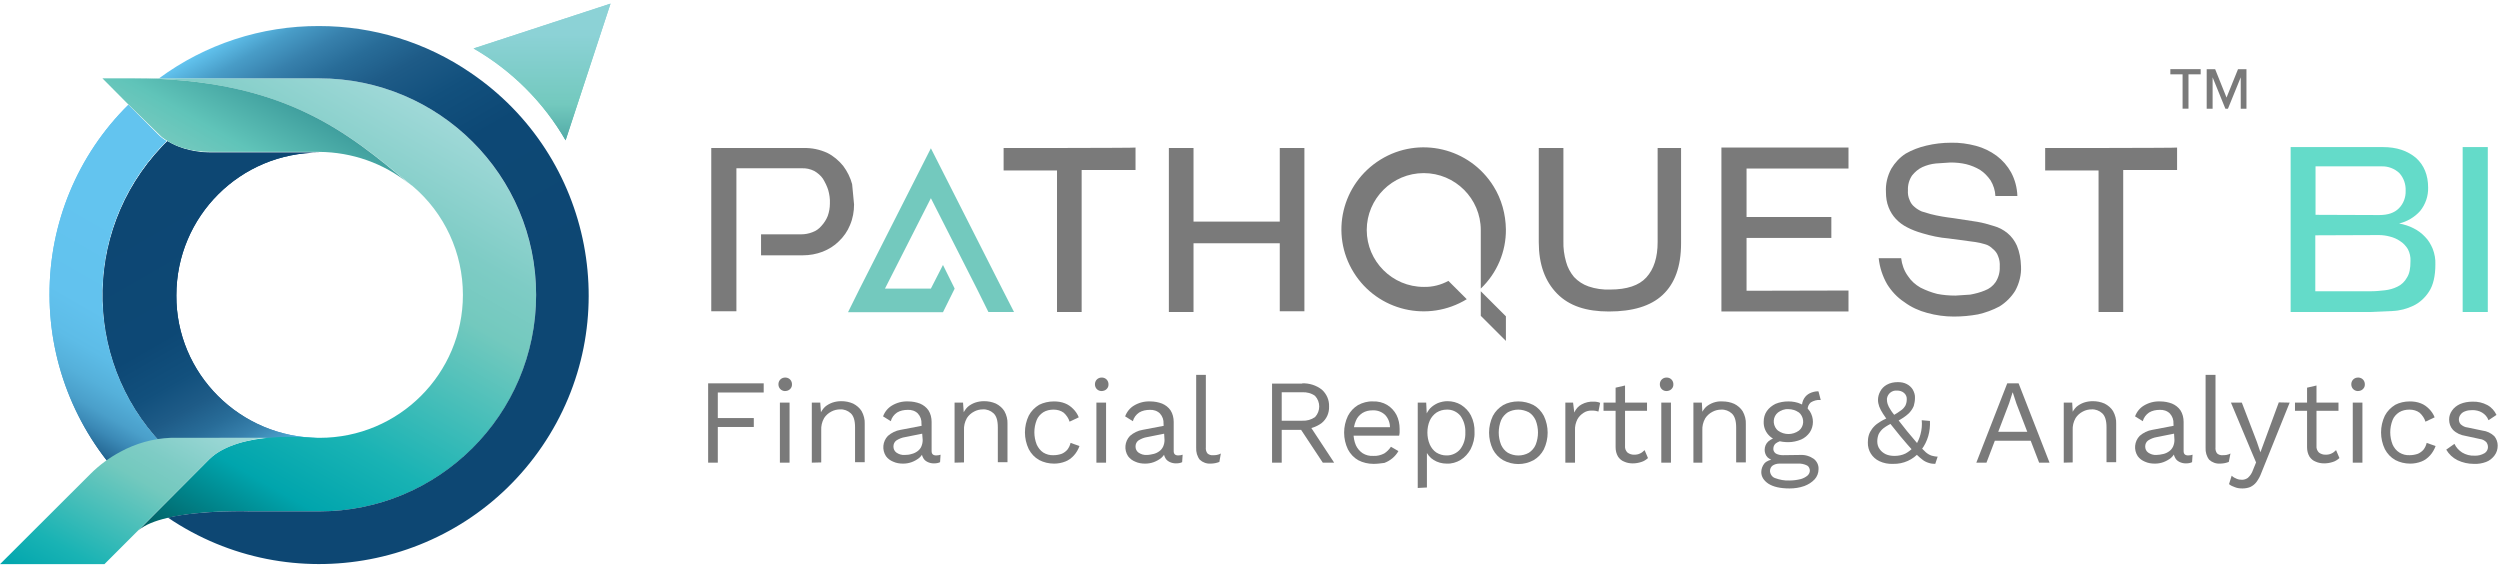 <?xml version="1.0" encoding="UTF-8"?>
<svg xmlns="http://www.w3.org/2000/svg" width="223" height="51" viewBox="0 0 223 51" fill="none">
  <path d="M68.122 35.011H64.028V37.291H67.239V38.087H64.028V41.269H63.166V34.194H68.122V35.011Z" fill="#7A7A7A"></path>
  <path d="M69.998 34.882C69.653 34.86 69.416 34.581 69.437 34.237C69.459 33.893 69.739 33.656 70.084 33.678C70.429 33.699 70.666 33.979 70.644 34.323C70.644 34.473 70.58 34.602 70.472 34.71C70.343 34.839 70.17 34.882 69.998 34.882ZM70.429 35.914V41.269H69.567V35.914H70.429Z" fill="#7A7A7A"></path>
  <path d="M72.413 41.269V35.914H73.167L73.254 37.119L73.124 36.99C73.232 36.731 73.383 36.495 73.577 36.301C73.771 36.129 74.008 36 74.245 35.914C74.504 35.828 74.762 35.785 75.042 35.785C75.409 35.785 75.754 35.85 76.098 36C76.4 36.151 76.68 36.387 76.853 36.667C77.046 37.011 77.154 37.42 77.133 37.807V41.226H76.271V38.108C76.271 37.506 76.141 37.097 75.883 36.861C75.624 36.624 75.279 36.495 74.934 36.517C74.676 36.517 74.396 36.581 74.159 36.71C73.9 36.839 73.663 37.054 73.512 37.291C73.318 37.635 73.232 38 73.254 38.387V41.248L72.413 41.269Z" fill="#7A7A7A"></path>
  <path d="M82.195 37.807C82.217 37.463 82.109 37.14 81.872 36.882C81.635 36.646 81.29 36.538 80.967 36.56C80.644 36.56 80.299 36.624 80.019 36.796C79.738 36.99 79.544 37.248 79.458 37.57L78.769 37.14C78.919 36.732 79.2 36.388 79.566 36.172C79.997 35.914 80.493 35.785 81.01 35.807C81.376 35.807 81.721 35.871 82.066 36C82.368 36.13 82.626 36.323 82.82 36.603C83.014 36.904 83.1 37.269 83.1 37.635V40.237C83.1 40.495 83.23 40.624 83.51 40.624C83.639 40.624 83.768 40.603 83.898 40.56L83.855 41.226C83.682 41.312 83.488 41.334 83.294 41.334C83.1 41.334 82.906 41.291 82.734 41.205C82.561 41.119 82.432 41.011 82.346 40.839C82.238 40.646 82.195 40.452 82.217 40.237V40.13L82.432 40.151C82.368 40.409 82.217 40.646 82.001 40.839C81.786 41.011 81.549 41.14 81.312 41.226C81.075 41.312 80.816 41.355 80.557 41.355C80.256 41.355 79.954 41.312 79.674 41.183C79.415 41.076 79.2 40.925 79.027 40.689C78.661 40.13 78.725 39.377 79.2 38.882C79.523 38.603 79.911 38.409 80.32 38.344L82.454 37.936V38.646L80.73 38.99C80.45 39.033 80.191 39.14 79.954 39.291C79.781 39.42 79.695 39.613 79.695 39.828C79.695 40.043 79.781 40.237 79.954 40.366C80.169 40.517 80.428 40.603 80.708 40.581C80.902 40.581 81.118 40.56 81.312 40.495C81.505 40.452 81.678 40.366 81.829 40.258C81.98 40.151 82.109 40 82.174 39.85C82.26 39.656 82.303 39.463 82.303 39.248L82.195 37.807Z" fill="#7A7A7A"></path>
  <path d="M85.148 41.269V35.914H85.903L85.989 37.119L85.86 36.989C85.967 36.731 86.118 36.495 86.312 36.301C86.506 36.129 86.743 36 86.98 35.914C87.239 35.828 87.498 35.785 87.778 35.785C88.144 35.785 88.489 35.85 88.834 36C89.135 36.151 89.415 36.387 89.588 36.667C89.782 37.011 89.89 37.42 89.868 37.807V41.226H89.006V38.108C89.006 37.506 88.877 37.097 88.618 36.861C88.359 36.624 88.015 36.495 87.67 36.516C87.411 36.516 87.131 36.581 86.894 36.71C86.635 36.839 86.398 37.054 86.248 37.291C86.054 37.635 85.967 38 85.989 38.387V41.248L85.148 41.269Z" fill="#7A7A7A"></path>
  <path d="M94.005 35.807C94.35 35.807 94.674 35.85 94.997 35.979C95.277 36.087 95.514 36.258 95.73 36.474C95.945 36.689 96.118 36.947 96.225 37.226L95.406 37.613C95.32 37.312 95.126 37.033 94.889 36.818C94.63 36.624 94.307 36.538 93.984 36.538C93.661 36.538 93.337 36.603 93.057 36.775C92.799 36.947 92.583 37.183 92.475 37.463C92.195 38.172 92.195 38.947 92.475 39.656C92.605 39.936 92.799 40.194 93.057 40.366C93.337 40.538 93.661 40.624 93.984 40.603C94.221 40.603 94.48 40.56 94.717 40.474C94.911 40.388 95.083 40.258 95.212 40.108C95.342 39.936 95.449 39.721 95.493 39.506L96.29 39.785C96.182 40.086 96.01 40.388 95.794 40.624C95.579 40.861 95.32 41.054 95.04 41.162C94.717 41.291 94.372 41.355 94.027 41.355C93.553 41.355 93.1 41.248 92.691 41.033C92.303 40.818 91.98 40.474 91.764 40.065C91.312 39.119 91.312 38.022 91.764 37.076C91.98 36.667 92.303 36.344 92.691 36.108C93.079 35.914 93.531 35.807 94.005 35.807Z" fill="#7A7A7A"></path>
  <path d="M98.23 34.882C97.885 34.861 97.648 34.581 97.67 34.237C97.691 33.893 97.972 33.656 98.316 33.678C98.661 33.699 98.898 33.979 98.877 34.323C98.877 34.474 98.812 34.603 98.704 34.71C98.575 34.839 98.403 34.882 98.23 34.882ZM98.661 35.914V41.269H97.799V35.914H98.661Z" fill="#7A7A7A"></path>
  <path d="M103.788 37.807C103.81 37.462 103.702 37.14 103.465 36.882C103.228 36.645 102.883 36.538 102.56 36.559C102.237 36.559 101.892 36.624 101.612 36.796C101.332 36.989 101.138 37.247 101.051 37.57L100.362 37.14C100.513 36.731 100.793 36.387 101.159 36.172C101.59 35.914 102.086 35.785 102.603 35.807C102.969 35.807 103.314 35.871 103.659 36C103.961 36.129 104.219 36.323 104.413 36.602C104.607 36.903 104.694 37.269 104.694 37.635V40.237C104.694 40.495 104.823 40.624 105.103 40.624C105.232 40.624 105.362 40.602 105.491 40.559L105.448 41.226C105.275 41.312 105.081 41.333 104.888 41.333C104.694 41.333 104.5 41.29 104.327 41.204C104.155 41.118 104.025 41.011 103.939 40.839C103.832 40.645 103.788 40.452 103.81 40.237V40.129L104.025 40.151C103.961 40.409 103.81 40.645 103.594 40.839C103.379 41.011 103.142 41.14 102.905 41.226C102.668 41.312 102.409 41.355 102.151 41.355C101.849 41.355 101.547 41.312 101.267 41.183C101.008 41.075 100.793 40.925 100.62 40.688C100.254 40.129 100.319 39.377 100.793 38.882C101.116 38.602 101.504 38.409 101.913 38.344L104.047 37.936V38.645L102.323 38.989C102.043 39.032 101.784 39.14 101.547 39.29C101.375 39.419 101.289 39.613 101.289 39.828C101.289 40.043 101.375 40.237 101.547 40.366C101.763 40.516 102.021 40.602 102.301 40.581C102.495 40.581 102.689 40.538 102.883 40.495C103.077 40.452 103.25 40.366 103.4 40.258C103.551 40.151 103.659 40.022 103.745 39.85C103.832 39.656 103.875 39.462 103.875 39.247L103.788 37.807Z" fill="#7A7A7A"></path>
  <path d="M107.562 33.441V39.893C107.54 40.086 107.583 40.301 107.712 40.452C107.842 40.56 108.014 40.624 108.186 40.603C108.316 40.603 108.424 40.603 108.531 40.581C108.661 40.56 108.79 40.517 108.898 40.452L108.768 41.205C108.639 41.248 108.531 41.291 108.402 41.312C108.273 41.334 108.122 41.355 107.993 41.355C107.626 41.377 107.281 41.248 107.023 41.011C106.786 40.71 106.678 40.323 106.699 39.936V33.441H107.562Z" fill="#7A7A7A"></path>
  <path d="M116.161 34.194C116.786 34.172 117.411 34.366 117.906 34.753C118.337 35.14 118.574 35.678 118.553 36.258C118.574 36.839 118.337 37.377 117.885 37.742C117.389 38.108 116.764 38.301 116.139 38.28L116.074 38.344H114.329V41.269H113.467V34.215H116.161V34.194ZM116.161 37.527C116.57 37.548 116.958 37.441 117.303 37.204C117.799 36.667 117.799 35.85 117.303 35.312C116.98 35.075 116.57 34.968 116.161 34.989H114.329V37.527H116.161ZM116.656 37.699L119.005 41.269H117.993L115.945 38.172L116.656 37.699Z" fill="#7A7A7A"></path>
  <path d="M122.519 41.377C122.045 41.377 121.571 41.269 121.162 41.054C120.774 40.839 120.45 40.495 120.235 40.086C119.782 39.14 119.782 38.043 120.235 37.097C120.45 36.688 120.752 36.366 121.14 36.129C121.55 35.914 122.002 35.785 122.455 35.807C122.907 35.785 123.36 35.893 123.748 36.129C124.093 36.344 124.373 36.645 124.567 37.011C124.761 37.398 124.847 37.828 124.847 38.258C124.847 38.387 124.847 38.495 124.847 38.581C124.847 38.667 124.825 38.753 124.804 38.861H120.45V38.108H124.416L123.985 38.194C124.006 37.764 123.855 37.334 123.554 37.011C123.252 36.731 122.864 36.581 122.433 36.602C122.11 36.602 121.808 36.667 121.528 36.839C121.269 37.011 121.054 37.248 120.946 37.527C120.795 37.871 120.731 38.258 120.731 38.624C120.731 38.989 120.795 39.377 120.946 39.721C121.075 40 121.291 40.258 121.55 40.43C121.83 40.602 122.153 40.688 122.498 40.667C122.843 40.688 123.166 40.602 123.468 40.452C123.705 40.301 123.92 40.086 124.071 39.85L124.739 40.237C124.459 40.731 124.006 41.097 123.489 41.291C123.166 41.334 122.843 41.377 122.519 41.377Z" fill="#7A7A7A"></path>
  <path d="M126.462 43.527V35.914H127.217L127.281 37.226L127.174 37.075C127.26 36.839 127.411 36.602 127.583 36.409C127.777 36.215 128.014 36.065 128.251 35.957C128.531 35.85 128.811 35.785 129.113 35.785C129.544 35.785 129.954 35.893 130.32 36.108C130.686 36.344 131.01 36.667 131.204 37.054C131.441 37.527 131.548 38.043 131.527 38.559C131.548 39.075 131.419 39.592 131.182 40.065C130.967 40.452 130.665 40.796 130.277 41.032C129.911 41.248 129.48 41.377 129.048 41.355C128.639 41.355 128.23 41.248 127.885 41.032C127.562 40.839 127.324 40.538 127.174 40.194L127.281 40.022V43.484L126.462 43.527ZM129.005 40.624C129.48 40.645 129.954 40.43 130.255 40.065C130.579 39.635 130.729 39.119 130.708 38.581C130.729 38.043 130.579 37.527 130.277 37.097C129.975 36.731 129.523 36.516 129.048 36.538C128.725 36.538 128.424 36.624 128.143 36.796C127.885 36.968 127.669 37.226 127.54 37.506C127.389 37.85 127.324 38.215 127.324 38.581C127.324 38.947 127.389 39.312 127.54 39.656C127.669 39.936 127.863 40.194 128.122 40.366C128.402 40.538 128.704 40.624 129.005 40.624Z" fill="#7A7A7A"></path>
  <path d="M135.427 35.807C135.901 35.807 136.354 35.914 136.785 36.129C137.173 36.344 137.496 36.688 137.711 37.097C138.164 38.043 138.164 39.14 137.711 40.086C137.496 40.495 137.194 40.818 136.785 41.054C135.944 41.506 134.931 41.506 134.091 41.054C133.703 40.839 133.38 40.495 133.164 40.086C132.712 39.14 132.712 38.043 133.164 37.097C133.38 36.688 133.703 36.366 134.091 36.129C134.479 35.914 134.953 35.807 135.427 35.807ZM135.427 36.538C135.104 36.538 134.78 36.624 134.5 36.775C134.242 36.947 134.026 37.183 133.897 37.484C133.617 38.194 133.617 38.968 133.897 39.678C134.026 39.957 134.22 40.215 134.5 40.387C135.082 40.71 135.793 40.71 136.375 40.387C136.634 40.215 136.849 39.979 136.979 39.678C137.259 38.968 137.259 38.194 136.979 37.484C136.849 37.205 136.655 36.947 136.375 36.775C136.074 36.624 135.75 36.538 135.427 36.538Z" fill="#7A7A7A"></path>
  <path d="M139.629 41.269V35.914H140.319L140.426 36.796C140.556 36.495 140.793 36.215 141.094 36.065C141.418 35.893 141.784 35.807 142.15 35.828C142.258 35.828 142.344 35.828 142.452 35.85C142.56 35.871 142.646 35.893 142.732 35.936L142.581 36.71C142.495 36.688 142.409 36.667 142.323 36.645C142.193 36.624 142.064 36.624 141.935 36.624C141.698 36.624 141.461 36.688 141.267 36.817C141.03 36.968 140.836 37.161 140.706 37.398C140.556 37.699 140.469 38.043 140.491 38.387V41.269H139.629Z" fill="#7A7A7A"></path>
  <path d="M146.914 35.914V36.645H143.035V35.914H146.914ZM144.953 34.387V39.785C144.931 40 145.017 40.215 145.168 40.366C145.341 40.495 145.535 40.559 145.75 40.559C145.944 40.559 146.116 40.538 146.289 40.452C146.44 40.387 146.569 40.28 146.698 40.151L147 40.861C146.828 41.011 146.634 41.14 146.418 41.205C146.16 41.291 145.901 41.334 145.642 41.334C145.384 41.334 145.125 41.291 144.888 41.183C144.651 41.097 144.457 40.925 144.328 40.731C144.177 40.473 144.112 40.194 144.112 39.893V34.581L144.953 34.387Z" fill="#7A7A7A"></path>
  <path d="M148.618 34.882C148.273 34.861 148.036 34.581 148.058 34.237C148.079 33.893 148.359 33.656 148.704 33.678C149.049 33.699 149.286 33.979 149.264 34.323C149.264 34.474 149.2 34.603 149.092 34.71C148.963 34.839 148.79 34.882 148.618 34.882ZM149.049 35.914V41.269H148.187V35.914H149.049Z" fill="#7A7A7A"></path>
  <path d="M151.052 41.269V35.914H151.806L151.871 37.119L151.72 36.99C151.828 36.731 151.978 36.495 152.172 36.301C152.366 36.129 152.603 36 152.84 35.914C153.099 35.828 153.358 35.785 153.638 35.807C154.004 35.807 154.349 35.871 154.694 36.022C154.996 36.172 155.276 36.409 155.448 36.688C155.642 37.033 155.75 37.441 155.728 37.828V41.248H154.866V38.129C154.866 37.527 154.737 37.119 154.478 36.882C154.22 36.645 153.875 36.517 153.53 36.538C153.272 36.538 152.991 36.602 152.754 36.731C152.496 36.861 152.259 37.076 152.108 37.312C151.914 37.656 151.828 38.022 151.849 38.409V41.269H151.052Z" fill="#7A7A7A"></path>
  <path d="M160.598 40.581C161.029 40.559 161.438 40.688 161.783 40.925C162.063 41.14 162.236 41.484 162.214 41.85C162.214 42.194 162.085 42.516 161.869 42.753C161.611 43.032 161.287 43.226 160.943 43.355C160.512 43.506 160.08 43.57 159.628 43.57C158.787 43.57 158.162 43.42 157.731 43.14C157.322 42.861 157.106 42.516 157.106 42.108C157.106 41.828 157.214 41.549 157.387 41.334C157.581 41.119 157.904 40.989 158.356 40.947L158.292 41.119C158.055 41.054 157.839 40.947 157.667 40.796C157.494 40.624 157.408 40.366 157.408 40.129C157.408 39.85 157.516 39.57 157.731 39.377C158.012 39.14 158.335 39.011 158.701 38.989L159.262 39.291H159.154C158.874 39.291 158.615 39.398 158.4 39.549C158.27 39.656 158.184 39.828 158.184 40C158.162 40.172 158.249 40.344 158.4 40.452C158.593 40.559 158.809 40.602 159.024 40.602L160.598 40.581ZM159.52 35.807C159.908 35.807 160.296 35.871 160.662 36.043C160.986 36.172 161.244 36.409 161.438 36.688C161.805 37.269 161.805 38 161.438 38.559C161.244 38.839 160.964 39.076 160.662 39.205C160.296 39.355 159.908 39.441 159.52 39.441C158.809 39.441 158.27 39.269 157.882 38.925C157.516 38.602 157.3 38.129 157.322 37.613C157.322 37.269 157.408 36.947 157.602 36.667C157.796 36.387 158.076 36.172 158.378 36.022C158.744 35.871 159.132 35.807 159.52 35.807ZM159.606 42.861C159.951 42.861 160.296 42.818 160.641 42.731C160.856 42.667 161.072 42.559 161.244 42.409C161.352 42.301 161.438 42.151 161.438 41.979C161.438 41.807 161.352 41.613 161.201 41.527C160.943 41.398 160.662 41.334 160.361 41.355H158.701C158.486 41.355 158.292 41.42 158.119 41.527C157.968 41.635 157.882 41.828 157.882 42.022C157.904 42.301 158.076 42.559 158.335 42.645C158.744 42.796 159.175 42.882 159.606 42.861ZM159.52 36.495C159.175 36.473 158.852 36.602 158.593 36.796C158.141 37.162 158.098 37.828 158.464 38.28C158.507 38.323 158.55 38.366 158.593 38.409C159.154 38.818 159.908 38.818 160.468 38.409C160.921 38.043 160.964 37.377 160.598 36.925C160.555 36.882 160.512 36.839 160.468 36.796C160.188 36.602 159.865 36.495 159.52 36.495ZM162.214 34.925L162.408 35.678H162.343C162.063 35.656 161.783 35.742 161.524 35.893C161.33 36.065 161.223 36.301 161.244 36.559L160.727 36.28C160.727 36.022 160.792 35.764 160.921 35.549C161.05 35.334 161.223 35.183 161.438 35.075C161.675 34.968 161.912 34.904 162.171 34.904L162.214 34.925Z" fill="#7A7A7A"></path>
  <path d="M168.853 41.377C168.444 41.398 168.013 41.312 167.647 41.14C167 40.839 166.591 40.194 166.612 39.463C166.612 39.248 166.634 39.032 166.698 38.818C166.763 38.602 166.871 38.409 167 38.237C167.151 38.043 167.345 37.85 167.56 37.721C167.841 37.527 168.121 37.377 168.422 37.269L168.875 37.054C169.112 36.925 169.328 36.775 169.543 36.624C169.715 36.516 169.845 36.366 169.953 36.194C170.039 36.022 170.082 35.828 170.082 35.635C170.103 35.42 170.017 35.205 169.845 35.054C169.672 34.904 169.457 34.839 169.22 34.839C168.767 34.796 168.379 35.119 168.315 35.549C168.315 35.592 168.315 35.635 168.315 35.656C168.315 35.785 168.336 35.914 168.379 36.043C168.444 36.215 168.509 36.366 168.616 36.516C168.724 36.71 168.918 36.947 169.155 37.248C169.392 37.549 169.715 37.957 170.103 38.452C170.513 38.947 170.858 39.355 171.116 39.656C171.332 39.893 171.547 40.129 171.784 40.344C171.935 40.473 172.108 40.581 172.302 40.645C172.474 40.688 172.646 40.731 172.84 40.731L172.625 41.377C172.431 41.377 172.237 41.355 172.043 41.291C171.827 41.226 171.612 41.119 171.44 40.968C171.159 40.753 170.901 40.495 170.664 40.237C170.362 39.914 169.974 39.463 169.522 38.925C169.134 38.452 168.81 38.043 168.552 37.721C168.293 37.398 168.099 37.119 167.948 36.882C167.819 36.688 167.711 36.473 167.625 36.258C167.56 36.065 167.517 35.871 167.517 35.678C167.517 35.42 167.582 35.162 167.711 34.925C167.841 34.667 168.035 34.473 168.293 34.323C168.595 34.151 168.94 34.086 169.284 34.086C169.565 34.086 169.845 34.129 170.082 34.258C170.297 34.366 170.491 34.538 170.621 34.753C170.75 34.989 170.836 35.248 170.815 35.506C170.815 35.742 170.771 36 170.707 36.215C170.599 36.473 170.448 36.688 170.254 36.882C169.953 37.162 169.608 37.377 169.241 37.57L168.875 37.699C168.573 37.828 168.272 38 168.013 38.194C167.841 38.323 167.69 38.516 167.582 38.71C167.496 38.925 167.453 39.14 167.453 39.377C167.453 39.613 167.517 39.871 167.668 40.065C167.797 40.258 167.991 40.409 168.207 40.516C168.444 40.624 168.724 40.667 168.983 40.667C169.328 40.667 169.672 40.602 169.974 40.452C170.254 40.301 170.513 40.086 170.728 39.85L170.879 39.721C171.073 39.42 171.224 39.076 171.31 38.731C171.418 38.323 171.461 37.914 171.418 37.484L172.151 37.549C172.172 38 172.129 38.452 172 38.904C171.871 39.334 171.677 39.742 171.396 40.108L171.224 40.323C170.642 41.011 169.78 41.398 168.875 41.377H168.853Z" fill="#7A7A7A"></path>
  <path d="M176.288 41.269L179.046 34.194H180.059L182.818 41.269H181.891L179.865 36L179.542 35.011H179.52L179.219 35.957L177.193 41.269H176.288ZM177.624 39.312V38.516H181.417V39.312H177.624Z" fill="#7A7A7A"></path>
  <path d="M184.087 41.269V35.914H184.841L184.906 37.118L184.755 36.989C184.863 36.731 185.014 36.495 185.208 36.301C185.402 36.129 185.639 36 185.876 35.914C186.134 35.828 186.393 35.785 186.673 35.785C187.039 35.785 187.384 35.85 187.729 36C188.031 36.151 188.311 36.387 188.483 36.667C188.677 37.011 188.785 37.419 188.763 37.807V41.226H187.901V38.108C187.901 37.505 187.772 37.097 187.513 36.86C187.255 36.624 186.91 36.495 186.565 36.516C186.307 36.516 186.026 36.581 185.789 36.71C185.531 36.839 185.294 37.054 185.143 37.291C184.949 37.635 184.863 38 184.884 38.387V41.248L184.087 41.269Z" fill="#7A7A7A"></path>
  <path d="M193.873 37.807C193.895 37.463 193.787 37.14 193.55 36.882C193.313 36.645 192.968 36.538 192.645 36.559C192.322 36.559 191.977 36.624 191.697 36.796C191.417 36.99 191.223 37.248 191.136 37.57L190.447 37.14C190.598 36.731 190.878 36.387 191.244 36.172C191.675 35.914 192.171 35.785 192.688 35.807C193.054 35.807 193.399 35.871 193.744 36C194.046 36.129 194.304 36.323 194.498 36.602C194.692 36.904 194.779 37.269 194.779 37.635V40.237C194.779 40.495 194.908 40.624 195.188 40.624C195.317 40.624 195.447 40.602 195.576 40.559L195.533 41.226C195.36 41.312 195.166 41.334 194.973 41.334C194.779 41.334 194.585 41.291 194.412 41.205C194.24 41.119 194.11 41.011 194.024 40.839C193.917 40.645 193.873 40.452 193.873 40.237V40.129L194.089 40.151C194.024 40.409 193.873 40.645 193.658 40.839C193.442 41.011 193.205 41.14 192.968 41.226C192.731 41.312 192.473 41.355 192.214 41.355C191.912 41.355 191.611 41.312 191.33 41.183C191.072 41.076 190.856 40.925 190.684 40.688C190.317 40.129 190.382 39.377 190.856 38.882C191.18 38.602 191.567 38.409 191.977 38.344L194.11 37.936V38.645L192.386 38.989C192.106 39.033 191.848 39.14 191.611 39.291C191.438 39.42 191.352 39.613 191.352 39.828C191.352 40.043 191.438 40.237 191.611 40.366C191.826 40.516 192.085 40.602 192.365 40.581C192.559 40.581 192.774 40.538 192.968 40.495C193.162 40.452 193.335 40.366 193.485 40.258C193.636 40.151 193.744 40.022 193.83 39.85C193.917 39.656 193.96 39.463 193.96 39.248L193.873 37.807Z" fill="#7A7A7A"></path>
  <path d="M197.623 33.441V39.893C197.601 40.086 197.644 40.301 197.773 40.452C197.903 40.559 198.075 40.624 198.248 40.602C198.377 40.602 198.485 40.602 198.592 40.581C198.722 40.559 198.851 40.516 198.959 40.452L198.808 41.205C198.679 41.248 198.571 41.291 198.442 41.312C198.312 41.334 198.161 41.355 198.032 41.355C197.666 41.377 197.321 41.248 197.062 41.011C196.825 40.71 196.717 40.323 196.739 39.936V33.441H197.623Z" fill="#7A7A7A"></path>
  <path d="M204.238 35.914L201.716 42.172C201.609 42.474 201.458 42.753 201.264 43.011C201.113 43.205 200.941 43.334 200.725 43.441C200.51 43.527 200.273 43.57 200.035 43.57C199.798 43.57 199.583 43.549 199.367 43.463C199.173 43.398 198.979 43.312 198.829 43.183L199.066 42.431C199.195 42.559 199.346 42.645 199.518 42.71C199.669 42.775 199.842 42.796 199.992 42.796C200.186 42.796 200.359 42.731 200.51 42.624C200.725 42.431 200.876 42.194 200.962 41.936L201.242 41.248L200.704 39.979L199.001 35.914H199.971L201.307 39.398L201.63 40.344L202.018 39.291L203.268 35.893L204.238 35.914Z" fill="#7A7A7A"></path>
  <path d="M208.592 35.914V36.645H204.713V35.914H208.592ZM206.631 34.387V39.785C206.609 40 206.696 40.215 206.846 40.366C207.019 40.495 207.213 40.559 207.428 40.559C207.622 40.559 207.795 40.538 207.967 40.452C208.118 40.387 208.247 40.28 208.377 40.151L208.678 40.86C208.506 41.011 208.312 41.14 208.096 41.204C207.838 41.29 207.579 41.333 207.321 41.333C207.062 41.333 206.803 41.29 206.566 41.183C206.329 41.097 206.135 40.925 206.006 40.731C205.855 40.473 205.79 40.194 205.79 39.893V34.581L206.631 34.387Z" fill="#7A7A7A"></path>
  <path d="M210.297 34.882C209.952 34.861 209.715 34.581 209.736 34.237C209.758 33.893 210.038 33.656 210.383 33.678C210.728 33.699 210.965 33.979 210.943 34.323C210.943 34.473 210.878 34.602 210.771 34.71C210.641 34.839 210.469 34.882 210.297 34.882ZM210.728 35.914V41.269H209.866V35.914H210.728Z" fill="#7A7A7A"></path>
  <path d="M214.95 35.807C215.295 35.807 215.618 35.85 215.941 35.979C216.221 36.086 216.458 36.258 216.674 36.474C216.889 36.688 217.062 36.947 217.17 37.226L216.351 37.613C216.264 37.312 216.07 37.033 215.833 36.818C215.575 36.624 215.252 36.538 214.928 36.538C214.605 36.538 214.282 36.602 214.002 36.775C213.743 36.947 213.527 37.183 213.42 37.463C213.14 38.172 213.14 38.947 213.42 39.656C213.549 39.936 213.743 40.194 214.023 40.366C214.303 40.538 214.627 40.624 214.95 40.602C215.187 40.602 215.446 40.559 215.683 40.474C215.877 40.388 216.049 40.258 216.178 40.108C216.308 39.936 216.415 39.721 216.458 39.506L217.256 39.785C217.148 40.086 216.976 40.388 216.76 40.624C216.545 40.861 216.286 41.054 216.006 41.162C215.683 41.291 215.338 41.355 214.993 41.355C214.519 41.355 214.066 41.248 213.657 41.033C213.269 40.818 212.946 40.474 212.73 40.065C212.277 39.119 212.277 38.022 212.73 37.076C212.946 36.667 213.269 36.344 213.657 36.108C214.023 35.914 214.476 35.807 214.95 35.807Z" fill="#7A7A7A"></path>
  <path d="M220.66 41.377C220.165 41.377 219.669 41.269 219.217 41.054C218.785 40.839 218.441 40.517 218.204 40.108L218.936 39.592C219.087 39.914 219.324 40.172 219.626 40.366C219.949 40.559 220.337 40.667 220.725 40.645C221.027 40.667 221.35 40.581 221.609 40.431C221.932 40.237 222.018 39.828 221.824 39.506C221.803 39.484 221.803 39.463 221.781 39.441C221.63 39.291 221.436 39.183 221.221 39.162L219.928 38.882C219.497 38.818 219.109 38.645 218.807 38.344C218.57 38.086 218.462 37.764 218.462 37.42C218.462 37.14 218.548 36.861 218.721 36.624C218.893 36.366 219.152 36.172 219.432 36.043C219.777 35.893 220.165 35.828 220.531 35.828C221.005 35.807 221.458 35.914 221.867 36.129C222.234 36.323 222.514 36.645 222.686 37.011L221.975 37.484C221.867 37.183 221.652 36.947 221.393 36.796C221.135 36.645 220.833 36.581 220.553 36.581C220.337 36.581 220.1 36.602 219.885 36.688C219.712 36.753 219.583 36.839 219.475 36.99C219.281 37.248 219.281 37.613 219.497 37.85C219.669 38 219.863 38.108 220.1 38.129L221.436 38.409C221.824 38.452 222.191 38.624 222.492 38.904C222.686 39.14 222.794 39.441 222.794 39.742C222.794 40.065 222.708 40.366 222.514 40.624C222.32 40.882 222.061 41.097 221.76 41.205C221.415 41.334 221.048 41.398 220.66 41.377Z" fill="#7A7A7A"></path>
  <path d="M134.327 28.215V30.409L132.086 28.172V25.979L134.327 28.215ZM89.522 13.204V15.204H94.285V27.828H96.483V15.162H101.289V13.162C101.289 13.204 89.522 13.204 89.522 13.204ZM114.155 13.204V19.764H106.462V13.204H104.263V27.828H106.462V21.699H114.155V27.764H116.353V13.204H114.155ZM147.861 13.204V21.592C147.861 22.946 147.538 24 146.848 24.753C146.202 25.462 145.124 25.828 143.615 25.828C142.969 25.85 142.322 25.764 141.697 25.549C141.202 25.377 140.771 25.097 140.404 24.71C140.081 24.323 139.822 23.85 139.693 23.355C139.521 22.753 139.435 22.129 139.456 21.506V13.204H137.258V21.592C137.258 23.592 137.818 25.097 138.896 26.194C139.973 27.291 141.503 27.785 143.508 27.785C145.62 27.785 147.236 27.312 148.314 26.301C149.391 25.291 149.951 23.785 149.951 21.699V13.204H147.861ZM155.792 25.936V21.226H163.356V19.355H155.792V15.032H164.886V13.162H153.55V27.785H164.886V25.914L155.792 25.936ZM179.907 21.914C179.713 21.484 179.433 21.097 179.067 20.796C178.7 20.495 178.291 20.28 177.817 20.151C177.343 20 176.869 19.871 176.373 19.785L174.261 19.462C173.571 19.377 172.882 19.269 172.214 19.097L171.416 18.86C171.179 18.753 170.964 18.624 170.77 18.452C170.576 18.301 170.425 18.086 170.339 17.85C170.209 17.57 170.166 17.269 170.188 16.968C170.166 16.495 170.296 16.043 170.554 15.656C170.813 15.334 171.114 15.075 171.481 14.903C171.869 14.731 172.257 14.624 172.688 14.581L173.981 14.495C174.455 14.495 174.929 14.538 175.382 14.645C175.813 14.753 176.244 14.925 176.632 15.162C176.998 15.398 177.3 15.721 177.558 16.086C177.817 16.516 177.968 16.989 177.989 17.484H179.95C179.929 16.753 179.735 16.022 179.39 15.377C179.067 14.796 178.636 14.301 178.097 13.893C177.537 13.484 176.912 13.183 176.265 13.011C175.532 12.817 174.778 12.71 174.024 12.731C173.291 12.731 172.537 12.817 171.826 12.989C171.179 13.14 170.554 13.377 169.994 13.699C169.455 14.043 169.024 14.516 168.701 15.054C168.356 15.699 168.184 16.409 168.227 17.14C168.227 17.613 168.291 18.065 168.464 18.495C168.615 18.882 168.83 19.226 169.11 19.527C169.39 19.828 169.735 20.086 170.123 20.28C170.533 20.495 170.985 20.667 171.438 20.796C172.214 21.032 173.011 21.204 173.808 21.269L176.222 21.592C176.502 21.635 176.782 21.699 177.063 21.785C177.321 21.85 177.558 22 177.752 22.194C177.968 22.366 178.14 22.581 178.226 22.839C178.356 23.14 178.399 23.462 178.377 23.807C178.399 24.28 178.269 24.753 178.011 25.162C177.774 25.506 177.45 25.764 177.041 25.914C176.632 26.086 176.2 26.194 175.748 26.28L174.433 26.366C173.873 26.366 173.334 26.323 172.795 26.215C172.278 26.086 171.783 25.893 171.308 25.656C170.856 25.398 170.468 25.054 170.188 24.624C169.843 24.151 169.649 23.592 169.584 23.032H167.58C167.666 23.85 167.925 24.645 168.334 25.355C168.722 25.979 169.24 26.538 169.865 26.946C170.468 27.398 171.179 27.721 171.912 27.914C172.688 28.129 173.485 28.237 174.282 28.237C175.015 28.237 175.726 28.172 176.438 28.043C177.106 27.893 177.752 27.656 178.356 27.334C178.916 26.989 179.412 26.495 179.756 25.936C180.123 25.269 180.317 24.495 180.274 23.742C180.252 23.097 180.144 22.473 179.907 21.914ZM182.429 13.204V15.204H187.191V27.828H189.39V15.162H194.196V13.162C194.239 13.204 182.429 13.204 182.429 13.204Z" fill="#7A7A7A"></path>
  <path d="M194.686 9.696V6.631H193.595V6.166H196.3V6.631H195.213V9.69L194.686 9.696Z" fill="#7A7A7A"></path>
  <path d="M199.873 9.697V6.898L198.733 9.697H198.504L197.365 6.898V9.697H196.837V6.173H197.592L198.606 8.704L199.63 6.173H200.384V9.697H199.873Z" fill="#7A7A7A"></path>
  <path d="M90.449 27.828H88.164L87.13 25.742L83.035 17.678L78.94 25.742H83.035L84.113 23.635L85.147 25.721V25.764L84.113 27.85H75.643L76.677 25.764L83.035 13.226L89.393 25.764L90.449 27.828Z" fill="#73C9BE"></path>
  <path d="M132.085 25.742V20.516C132.085 17.721 129.801 15.441 126.999 15.441C124.197 15.441 121.913 17.721 121.913 20.516C121.913 23.312 124.197 25.592 126.999 25.592C127.775 25.613 128.529 25.419 129.197 25.054L130.835 26.688C127.387 28.796 122.883 27.742 120.749 24.301C118.616 20.86 119.693 16.366 123.141 14.237C126.59 12.108 131.094 13.183 133.227 16.624C133.939 17.764 134.305 19.097 134.326 20.452C134.348 22.452 133.529 24.366 132.085 25.742ZM76.182 18.237C76.182 18.86 76.074 19.484 75.816 20.086C75.6 20.624 75.255 21.118 74.824 21.527C74.415 21.936 73.919 22.237 73.38 22.452C72.82 22.667 72.217 22.774 71.613 22.774H67.885V20.903H71.441C71.807 20.903 72.152 20.839 72.475 20.71C72.777 20.602 73.057 20.409 73.273 20.151C73.51 19.893 73.704 19.592 73.833 19.269C73.962 18.903 74.027 18.538 74.027 18.151C74.048 17.742 73.984 17.334 73.876 16.946C73.768 16.602 73.596 16.258 73.402 15.936C73.208 15.656 72.928 15.419 72.626 15.248C72.281 15.075 71.893 14.989 71.505 15.011H65.687V27.764H63.445V13.204H71.699C72.41 13.183 73.122 13.334 73.79 13.635C74.35 13.914 74.824 14.323 75.212 14.796C75.579 15.29 75.859 15.85 76.01 16.43L76.182 18.237Z" fill="#7A7A7A"></path>
  <path d="M15.128 40.28C14.137 40.774 13.253 41.441 12.499 42.237L11.464 43.269C6.96 38.753 4.417 32.645 4.417 26.28C4.396 19.936 6.917 13.828 11.443 9.355L14.115 12.022C14.331 12.237 14.568 12.43 14.848 12.581C7.262 20.086 7.197 32.301 14.719 39.893C14.869 40.022 14.999 40.151 15.128 40.28Z" fill="url(#paint0_linear_10_588)"></path>
  <path d="M28.47 39.054H19.655C18.082 39.14 16.552 39.549 15.173 40.301C7.436 32.968 7.134 20.796 14.461 13.076C14.612 12.925 14.763 12.753 14.936 12.602C15.647 13.033 16.94 13.613 18.858 13.613H28.513C21.444 13.592 15.733 19.291 15.733 26.344C15.69 33.334 21.422 39.054 28.47 39.054Z" fill="url(#paint1_linear_10_588)"></path>
  <path d="M15.128 40.28C14.137 40.774 13.253 41.441 12.499 42.237L11.464 43.269C6.96 38.753 4.417 32.645 4.417 26.28C4.396 19.936 6.917 13.828 11.443 9.355L14.115 12.022C14.331 12.237 14.568 12.43 14.848 12.581C7.262 20.086 7.197 32.301 14.719 39.893C14.869 40.022 14.999 40.151 15.128 40.28Z" fill="url(#paint2_linear_10_588)"></path>
  <path d="M28.47 39.054H19.655C18.082 39.14 16.552 39.549 15.173 40.301C7.436 32.968 7.134 20.796 14.461 13.076C14.612 12.925 14.763 12.753 14.936 12.602C15.647 13.033 16.94 13.613 18.858 13.613H28.513C21.444 13.592 15.733 19.291 15.733 26.344C15.69 33.334 21.422 39.054 28.47 39.054Z" fill="url(#paint3_linear_10_588)"></path>
  <path d="M47.822 26.302C47.843 36.947 39.202 45.592 28.534 45.613C28.512 45.613 28.512 45.613 28.491 45.613H22.413C22.413 45.613 14.655 45.334 12.371 47.291L12.133 47.527L18.663 40.968C21.314 38.323 27.801 39.054 28.275 39.054H28.512C35.581 39.054 41.292 33.334 41.292 26.302C41.292 22.56 39.654 19.011 36.809 16.603C36.766 16.56 36.723 16.517 36.68 16.517C36.637 16.474 36.572 16.43 36.529 16.387C31.077 11.871 25.28 6.99 11.896 6.99H28.469C39.158 6.99 47.8 15.635 47.822 26.302Z" fill="url(#paint4_linear_10_588)"></path>
  <path d="M23.838 39.054C23.364 39.054 20.239 39.42 18.666 40.968L9.312 50.323H0.002L8.084 42.258C8.86 41.484 9.765 40.818 10.735 40.301C12.114 39.549 13.644 39.118 15.217 39.054H23.838Z" fill="url(#paint5_linear_10_588)"></path>
  <path d="M36.485 16.387C34.222 14.559 31.399 13.57 28.468 13.549H18.813C16.895 13.549 15.602 13.032 14.891 12.538C14.632 12.387 14.374 12.194 14.18 11.979L11.443 9.312L9.137 6.989H11.895C25.3 6.989 31.076 11.871 36.485 16.387Z" fill="url(#paint6_linear_10_588)"></path>
  <path d="M28.469 2.323C23.318 2.301 18.319 3.936 14.181 6.99H28.469C39.158 6.99 47.822 15.635 47.822 26.302C47.822 36.968 39.158 45.613 28.469 45.613H22.392C22.392 45.613 18.103 45.463 14.978 46.172C25.969 53.613 40.904 50.753 48.361 39.807C55.817 28.861 52.951 13.936 41.981 6.495C37.995 3.764 33.296 2.323 28.469 2.323Z" fill="url(#paint7_linear_10_588)"></path>
  <path d="M50.451 12.516C48.489 9.119 45.645 6.28 42.24 4.323L54.459 0.323L50.451 12.516Z" fill="url(#paint8_linear_10_588)"></path>
  <path d="M50.451 12.516C48.489 9.119 45.645 6.28 42.24 4.323L54.459 0.323L50.451 12.516Z" fill="url(#paint9_linear_10_588)"></path>
  <path d="M204.326 27.828V13.119H212.537C213.787 13.119 214.735 13.441 215.511 14.086C216.222 14.732 216.589 15.613 216.589 16.732C216.61 17.484 216.352 18.237 215.878 18.818C215.382 19.377 214.714 19.764 214.003 19.936C214.455 20.022 214.886 20.151 215.296 20.366C215.684 20.559 216.028 20.818 216.309 21.119C216.61 21.42 216.826 21.785 216.998 22.194C217.171 22.645 217.257 23.119 217.235 23.592C217.235 24.624 217.041 25.441 216.675 26C216.33 26.538 215.856 26.99 215.274 27.269C214.692 27.549 214.046 27.721 213.399 27.742L211.481 27.828H204.326ZM212.214 19.183C213.011 19.183 213.572 18.99 213.981 18.581C214.39 18.172 214.606 17.592 214.584 17.011C214.606 16.43 214.412 15.871 214.024 15.441C213.593 15.033 213.011 14.818 212.429 14.839H206.546V19.162L212.214 19.183ZM206.524 20.99V25.979H211.524C211.934 25.979 212.322 25.936 212.731 25.893C213.119 25.85 213.507 25.742 213.852 25.57C214.218 25.398 214.498 25.119 214.692 24.775C214.929 24.409 215.015 23.936 215.015 23.291C215.037 22.925 214.951 22.538 214.778 22.215C214.606 21.936 214.369 21.678 214.089 21.506C213.809 21.312 213.507 21.183 213.162 21.097C212.839 21.011 212.516 20.968 212.192 20.968L206.524 20.99ZM219.67 27.828V13.119H221.912V27.828H219.67Z" fill="#64DBC9"></path>
  <defs>
    <linearGradient id="paint0_linear_10_588" x1="4.462" y1="39.249" x2="19.134" y2="13.781" gradientUnits="userSpaceOnUse">
      <stop stop-color="#0D4773"></stop>
      <stop offset="0.01" stop-color="#12507D"></stop>
      <stop offset="0.05" stop-color="#296E9A"></stop>
      <stop offset="0.1" stop-color="#3B89B6"></stop>
      <stop offset="0.15" stop-color="#4A9FCA"></stop>
      <stop offset="0.22" stop-color="#55B0DA"></stop>
      <stop offset="0.3" stop-color="#5DBCE7"></stop>
      <stop offset="0.41" stop-color="#62C2EE"></stop>
      <stop offset="0.71" stop-color="#63C4EF"></stop>
    </linearGradient>
    <linearGradient id="paint1_linear_10_588" x1="13.525" y1="13.349" x2="28.345" y2="39.071" gradientUnits="userSpaceOnUse">
      <stop offset="0.13" stop-color="#0D4773"></stop>
      <stop offset="0.51" stop-color="#0D4875"></stop>
      <stop offset="0.64" stop-color="#12507D"></stop>
      <stop offset="0.73" stop-color="#1E5B87"></stop>
      <stop offset="0.81" stop-color="#286C98"></stop>
      <stop offset="0.88" stop-color="#3780AC"></stop>
      <stop offset="0.94" stop-color="#489CC7"></stop>
      <stop offset="0.99" stop-color="#5DBCE7"></stop>
      <stop offset="1" stop-color="#63C4EF"></stop>
    </linearGradient>
    <linearGradient id="paint2_linear_10_588" x1="4.462" y1="39.249" x2="19.134" y2="13.781" gradientUnits="userSpaceOnUse">
      <stop stop-color="#0D4773"></stop>
      <stop offset="0.01" stop-color="#12507D"></stop>
      <stop offset="0.05" stop-color="#296E9A"></stop>
      <stop offset="0.1" stop-color="#3B89B6"></stop>
      <stop offset="0.15" stop-color="#4A9FCA"></stop>
      <stop offset="0.22" stop-color="#55B0DA"></stop>
      <stop offset="0.3" stop-color="#5DBCE7"></stop>
      <stop offset="0.41" stop-color="#62C2EE"></stop>
      <stop offset="0.71" stop-color="#63C4EF"></stop>
    </linearGradient>
    <linearGradient id="paint3_linear_10_588" x1="13.525" y1="13.349" x2="28.345" y2="39.071" gradientUnits="userSpaceOnUse">
      <stop offset="0.13" stop-color="#0D4773"></stop>
      <stop offset="0.51" stop-color="#0D4875"></stop>
      <stop offset="0.64" stop-color="#12507D"></stop>
      <stop offset="0.73" stop-color="#1E5B87"></stop>
      <stop offset="0.81" stop-color="#286C98"></stop>
      <stop offset="0.88" stop-color="#3780AC"></stop>
      <stop offset="0.94" stop-color="#489CC7"></stop>
      <stop offset="0.99" stop-color="#5DBCE7"></stop>
      <stop offset="1" stop-color="#63C4EF"></stop>
    </linearGradient>
    <linearGradient id="paint4_linear_10_588" x1="13.146" y1="48.12" x2="36.046" y2="8.37" gradientUnits="userSpaceOnUse">
      <stop stop-color="#01585C"></stop>
      <stop offset="0.21" stop-color="#00A5AD"></stop>
      <stop offset="0.36" stop-color="#19B3B4"></stop>
      <stop offset="0.68" stop-color="#73C9BE"></stop>
      <stop offset="0.79" stop-color="#7ECCC5"></stop>
      <stop offset="0.99" stop-color="#9ED8D7"></stop>
    </linearGradient>
    <linearGradient id="paint5_linear_10_588" x1="6.492" y1="54.051" x2="17.305" y2="35.284" gradientUnits="userSpaceOnUse">
      <stop stop-color="#00A5AD"></stop>
      <stop offset="0.19" stop-color="#19B3B4"></stop>
      <stop offset="0.59" stop-color="#73C9BE"></stop>
      <stop offset="0.71" stop-color="#7ECCC5"></stop>
      <stop offset="0.94" stop-color="#9ED8D7"></stop>
    </linearGradient>
    <linearGradient id="paint6_linear_10_588" x1="24.679" y1="8.451" x2="20.447" y2="15.795" gradientUnits="userSpaceOnUse">
      <stop stop-color="#409F9E"></stop>
      <stop offset="0.65" stop-color="#60C4B9"></stop>
      <stop offset="1" stop-color="#73C9BE"></stop>
    </linearGradient>
    <linearGradient id="paint7_linear_10_588" x1="41.538" y1="46.481" x2="17.56" y2="4.865" gradientUnits="userSpaceOnUse">
      <stop offset="0.31" stop-color="#0D4773"></stop>
      <stop offset="0.61" stop-color="#0D4875"></stop>
      <stop offset="0.71" stop-color="#12507D"></stop>
      <stop offset="0.79" stop-color="#1E5B87"></stop>
      <stop offset="0.85" stop-color="#286C98"></stop>
      <stop offset="0.9" stop-color="#3780AC"></stop>
      <stop offset="0.95" stop-color="#489CC7"></stop>
      <stop offset="0.99" stop-color="#5DBCE7"></stop>
      <stop offset="1" stop-color="#63C4EF"></stop>
    </linearGradient>
    <linearGradient id="paint8_linear_10_588" x1="48.35" y1="15.302" x2="48.35" y2="3.05" gradientUnits="userSpaceOnUse">
      <stop stop-color="#359092"></stop>
      <stop offset="0.49" stop-color="#73C9BE"></stop>
      <stop offset="1" stop-color="#8CD2D6"></stop>
    </linearGradient>
    <linearGradient id="paint9_linear_10_588" x1="48.35" y1="15.302" x2="48.35" y2="3.05" gradientUnits="userSpaceOnUse">
      <stop stop-color="#359092"></stop>
      <stop offset="0.49" stop-color="#73C9BE"></stop>
      <stop offset="1" stop-color="#8CD2D6"></stop>
    </linearGradient>
  </defs>
</svg>
